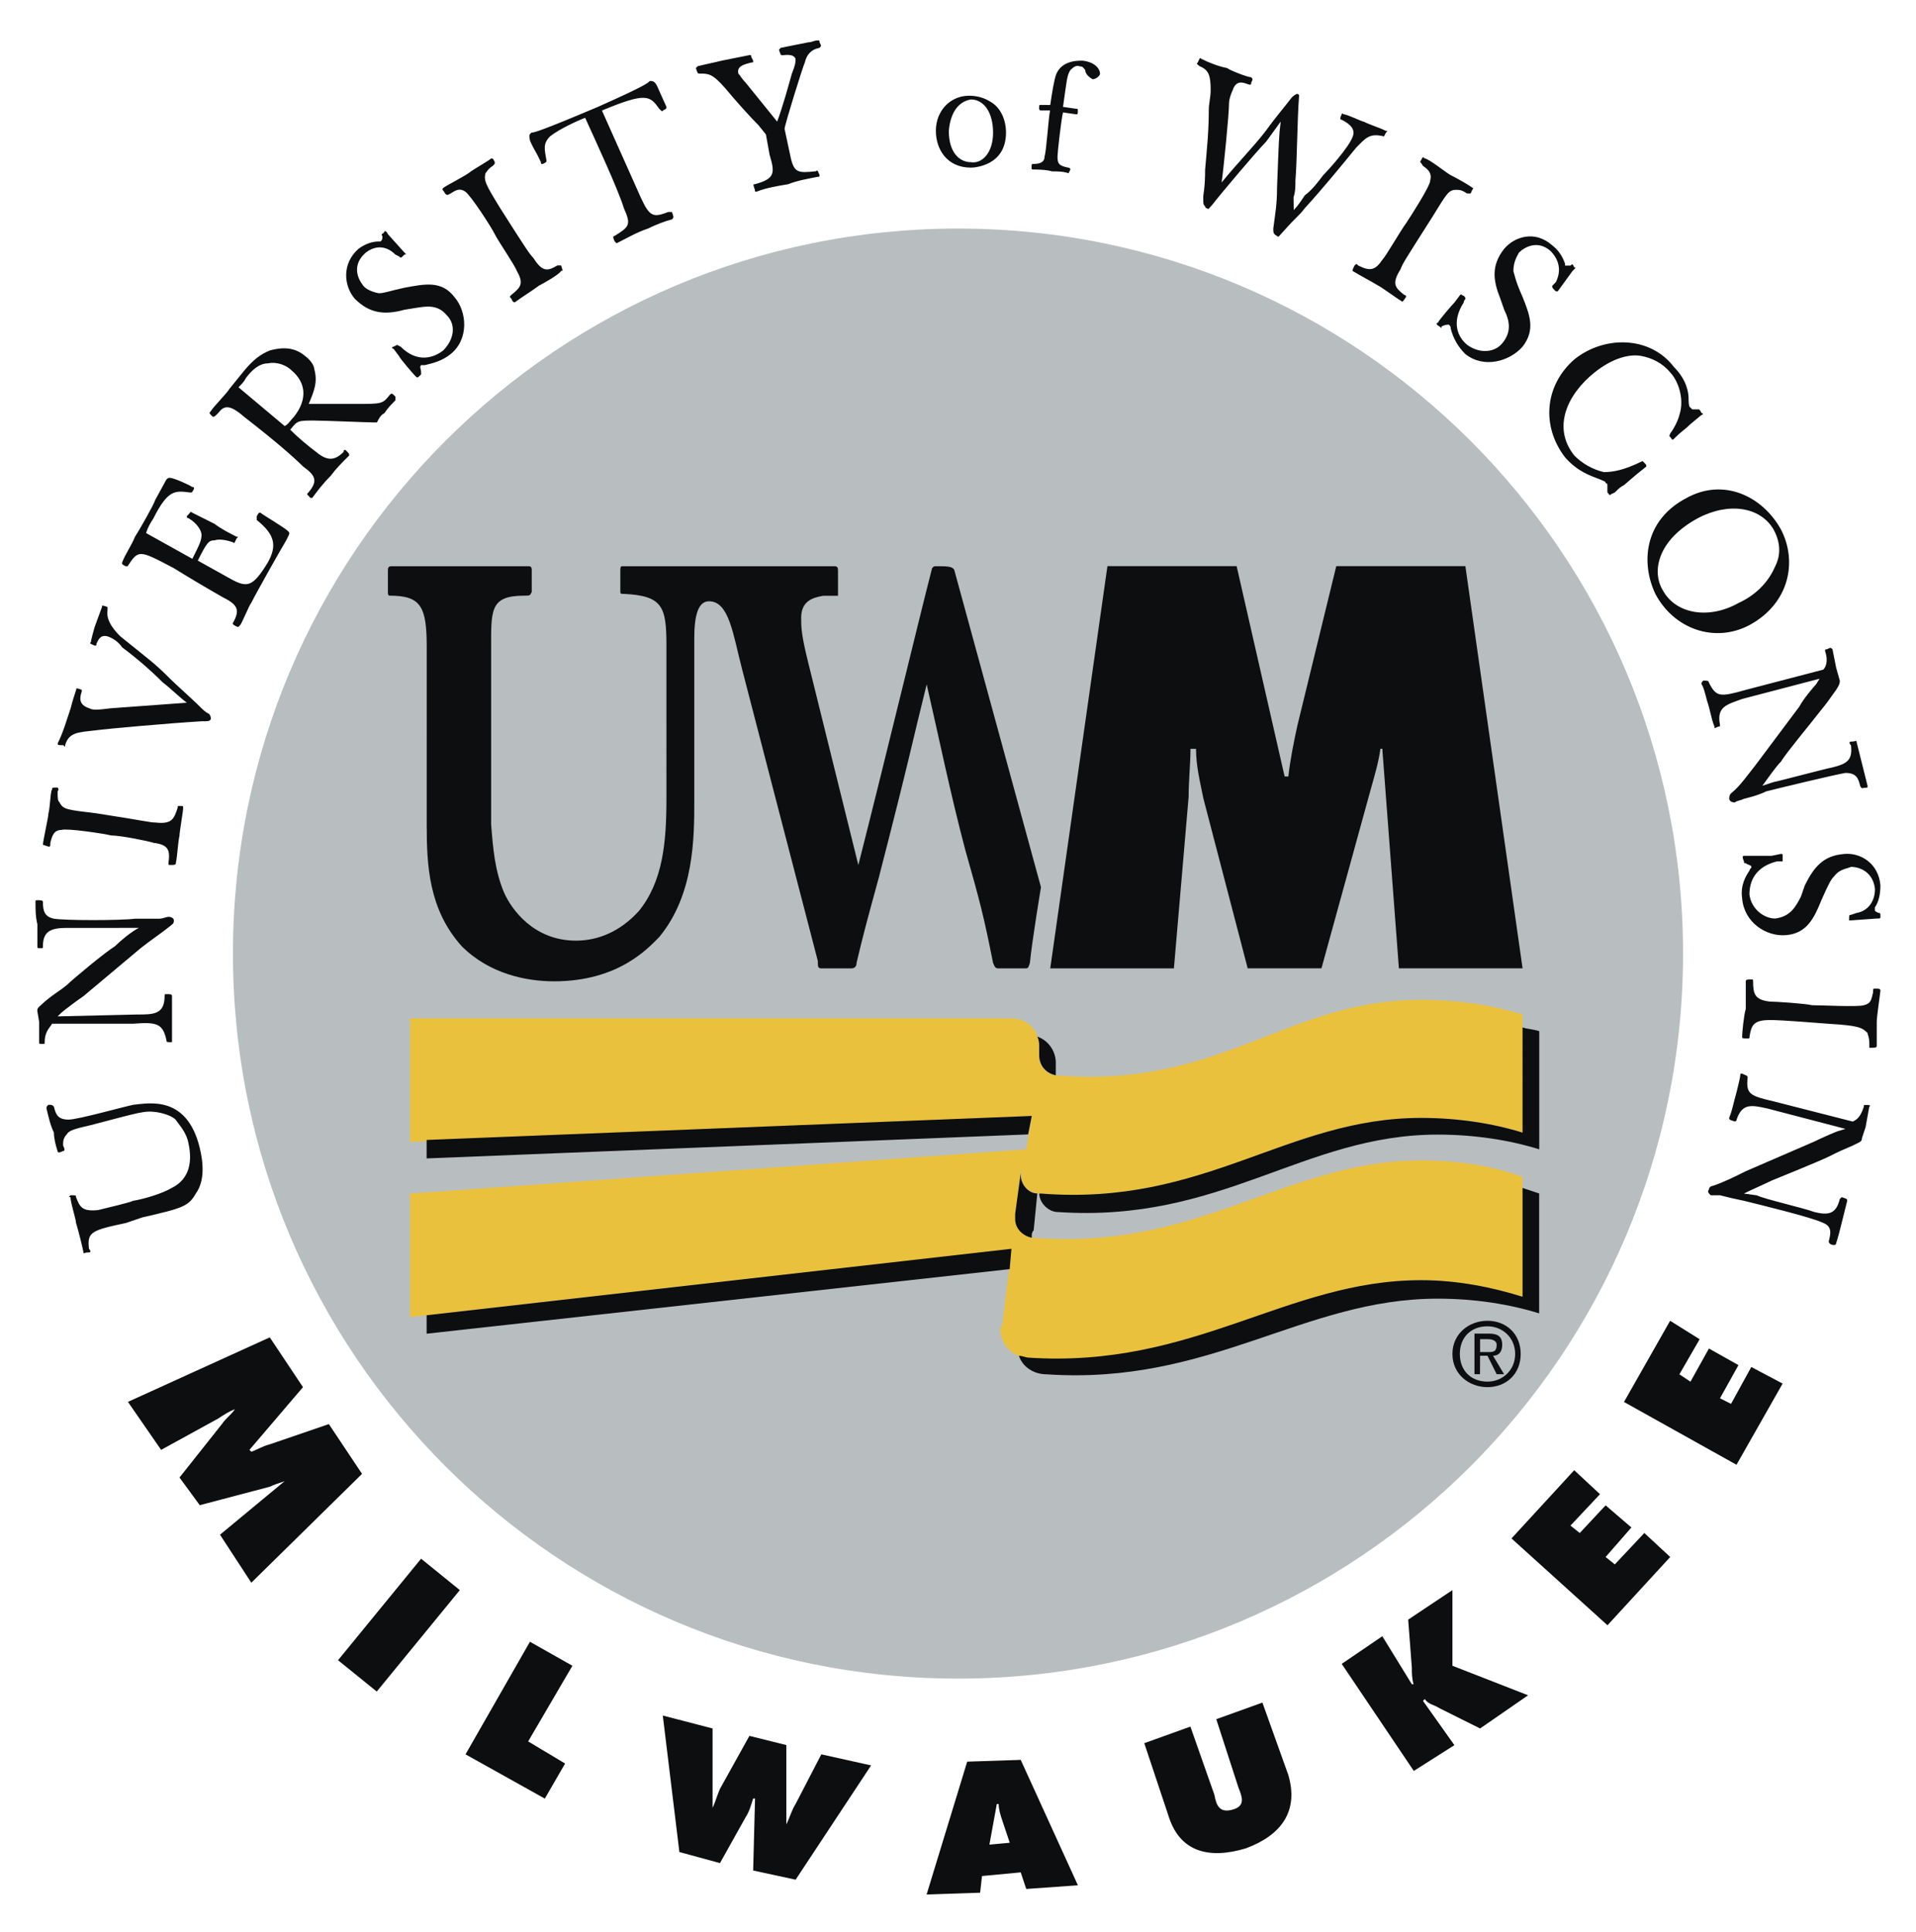 <?xml version="1.0" encoding="utf-8"?>
<!-- Generator: Adobe Illustrator 23.0.0, SVG Export Plug-In . SVG Version: 6.00 Build 0)  -->
<svg version="1.1" id="Layer_1" xmlns="http://www.w3.org/2000/svg" xmlns:xlink="http://www.w3.org/1999/xlink" x="0px" y="0px"
	 width="2147.6px" height="2165.3px" viewBox="0 0 2147.6 2165.3" style="enable-background:new 0 0 2147.6 2165.3;"
	 xml:space="preserve">
<style type="text/css">
	.st0{fill-rule:evenodd;clip-rule:evenodd;fill:#B8BDC0;}
	.st1{fill-rule:evenodd;clip-rule:evenodd;fill:#EAC13D;}
	.st2{fill-rule:evenodd;clip-rule:evenodd;fill:#0C0E0F;}
</style>
<g>
	<path class="st0" d="M261.1,1068.9c0-448.8,364-812.7,812.7-812.7s812.7,364,812.7,812.7s-364,812.7-812.7,812.7
		S261.1,1517.7,261.1,1068.9L261.1,1068.9z"/>
	<path class="st1" d="M1706.6,1137.2c-33.1-10.3-72.4-16.5-113.7-16.5c-151,0-223.4,99.3-407.4,84.8c-12.4,0-20.7-10.3-20.7-22.7
		v-10.3c0-16.5-12.4-31-31-31H459.6v138.5l696.9-28.9l-6.2,37.2l-690.7,49.6v138.5l674.2-76.5l-10.3,84.8c-2.1,2.1-2.1,4.1-2.1,6.2
		c0,16.5,14.5,31,31,31c186.1,12.4,289.5-86.8,440.5-86.8c41.4,0,80.7,8.3,113.7,18.6v-134.4c-33.1-12.4-72.4-18.6-113.7-18.6
		c-151,0-248.2,101.3-434.3,86.8c-10.4,0-20.7-10.3-20.7-20.7v-6.2l8.3-49.6c0,2-2.1,4.1-2.1,6.2c0,12.4,10.3,20.7,22.7,20.7
		c184.1,14.5,275-84.8,426-84.8c41.4,0,80.7,6.2,113.7,16.5L1706.6,1137.2L1706.6,1137.2L1706.6,1137.2z"/>
	<path class="st2" d="M1667.3,1554.9c20.7,0,37.2-14.5,37.2-37.2s-16.5-37.2-37.2-37.2s-39.3,14.5-39.3,37.2
		S1646.6,1554.9,1667.3,1554.9z M1636.3,1517.7c0-18.6,12.4-31,31-31c16.5,0,31,12.4,31,31c0,18.6-14.5,31-31,31
		C1648.7,1548.7,1636.3,1536.3,1636.3,1517.7z M1659,1519.7h8.3l10.3,20.7h8.3l-12.4-20.7c6.2,0,10.3-4.1,10.3-12.4
		c0-8.3-4.1-12.4-14.5-12.4h-16.6v45.5h6.2L1659,1519.7L1659,1519.7L1659,1519.7z M1659,1515.6v-14.5h8.3c6.2,0,10.3,2.1,10.3,6.2
		c0,8.3-4.1,8.3-10.3,8.3L1659,1515.6L1659,1515.6z M1177.2,1085.5h138.6l16.5-192.3c0-18.6,2.1-37.2,2.1-53.8h6.2
		c0,18.6,4.1,35.2,8.3,55.8l49.6,190.2h82.7l55.8-202.7c4.1-14.5,8.3-28.9,10.3-43.4h2.1l18.6,246.1h138.6l-64.1-450.8h-144.7
		l-43.4,177.9c-4.1,18.6-8.3,39.3-10.3,57.9h-4.2l-53.8-235.8h-144.8L1177.2,1085.5L1177.2,1085.5z M1144.1,1317.1v-2.1l-6.2,45.5
		v6.2c0,10.3,8.3,18.6,18.6,20.7v-2c0-2.1,0-4.2,2.1-6.2l4.1-41.4C1152.4,1337.8,1144.1,1327.4,1144.1,1317.1L1144.1,1317.1z
		 M1156.5,1250.9l-678.3,26.9v20.7l674.2-26.9L1156.5,1250.9z M1164.8,1172.3v10.3c0,12.4,8.3,20.7,18.6,22.7v-2v-12.4
		c0-12.4-8.3-24.8-20.7-28.9C1164.8,1166.1,1164.8,1170.3,1164.8,1172.3L1164.8,1172.3z M1706.6,1151.7v117.9
		c-33.1-10.3-72.4-16.5-113.7-16.5c-151,0-241.9,99.2-426,84.8h-2c0,10.3,10.3,20.7,20.7,20.7c184,12.4,275-86.8,426-86.8
		c41.3,0,80.6,6.2,113.7,16.5v-132.4C1719,1153.7,1712.8,1153.7,1706.6,1151.7z M1133.7,1399.8l-655.5,74.5v20.7l653.5-72.4
		L1133.7,1399.8L1133.7,1399.8z"/>
	<path class="st2" d="M1706.6,1453.6c-33.1-10.4-72.4-18.6-113.7-18.6c-151,0-254.3,99.2-440.5,86.8c-2.1,0-6.2-2-10.3-2
		c4.1,12.4,16.5,20.7,31,20.7c184.1,12.4,287.4-84.8,438.4-84.8c41.3,0,80.6,6.2,113.7,16.5v-134.4c-6.2-2.1-12.4-4.1-18.6-6.2
		V1453.6L1706.6,1453.6z M935.2,634.7c4.1,0,4.1,2.1,4.1,6.2v26.9h-16.5c-12.4,2.1-24.8,6.2-24.8,24.8c0,10.3,0,18.6,8.3,51.7
		l55.8,225.4c31-122,70.3-285.4,82.7-332.9c2.1-2.1,2.1-2.1,4.1-2.1c12.4,0,18.6,0,20.7,4.1l97.2,355.7c0,0-10.3,62-12.4,84.8
		c-2,6.2-2,6.2-6.2,6.2h-28.9c-4.2,0-4.2-2-6.2-6.2c-10.3-51.7-14.5-68.2-31-126.1c-16.5-62-31-132.4-43.4-186.1
		c-16.5,66.2-18.6,80.6-53.8,217.1c-12.4,45.5-16.5,60-24.8,95.1c0,4.1-2.1,6.2-6.2,6.2h-33.1c-4.1,0-4.1-2-4.1-8.3
		c-10.3-39.3-82.7-318.5-84.8-326.7c-10.3-39.3-14.5-76.5-37.2-76.5c-12.4,0-16.5,16.5-16.5,41.4v182c0,41.4,0,105.5-39.3,153
		c-12.4,12.4-45.5,49.6-117.9,49.6c-31,0-72.4-8.3-103.4-39.3c-37.2-41.3-39.3-91-39.3-136.5V725.6c0-45.5-6.2-57.9-41.4-57.9
		c-2.1,0-2.1-2.1-2.1-4.1v-22.7c0-4.1,0-6.2,4.1-6.2h153c2.1,0,4.1,0,4.1,4.1v24.8c-2.1,4.1-2.1,4.1-8.3,4.1
		c-39.3,0-37.2,16.5-37.2,62v194.4c2.1,26.9,4.1,51.7,14.5,76.5c8.3,18.6,33.1,53.8,80.7,53.8c24.8,0,49.6-10.3,70.3-33.1
		c26.9-33.1,31-76.5,31-126.1V723.6c0-43.4-4.1-55.8-47.6-57.9c-4.1,0-4.1,0-4.1-4.1v-20.7c0-4.1,0-6.2,2.1-6.2
		C697.4,634.7,929,634.7,935.2,634.7z M141.1,1370.9c-39.3,8.3-43.4,10.3-41.4,28.9c2.1,2.1,2.1,4.1,0,4.1c-6.2,0-6.2,2.1-6.2,0
		c0-2-6.2-26.9-8.3-33.1c0-4.1-6.2-22.7-6.2-28.9c-2.1,0-2.1,0,0-2.1c6.2,0,6.2,0,6.2,2.1c4.1,10.3,6.2,16.5,24.8,14.5
		c8.3-2.1,35.1-8.3,39.3-10.4c12.4-2,33.1-8.3,43.4-14.5c20.7-10.3,22.7-31,18.6-49.6c-2.1-12.4-10.3-20.7-14.5-26.9
		c-2.1-2.1-8.3-6.2-20.7-8.3c-14.5-2.1-18.6,0-74.4,14.5c-18.6,4.2-24.8,6.2-26.9,10.4c-4.1,4.1-4.1,8.3-4.1,12.4
		c2.1,4.2,2.1,6.2,0,6.2c-4.1,2.1-6.2,2.1-6.2,0c-2.1-6.2-4.1-14.5-4.1-20.7c-4.1-8.3-6.2-18.6-8.3-26.9c0-2.1,0-2.1,2.1-4.2
		c4.1,0,4.1,0,6.2,2.1c2.1,8.3,4.1,14.5,16.5,14.5c10.3,0,62-14.5,72.4-16.6c18.6-2,60-10.3,74.4,47.6c4.1,16.5,6.2,37.2-4.1,51.7
		c-8.3,14.5-14.5,16.5-60,26.9L141.1,1370.9L141.1,1370.9z M64.6,1139.3l88.9-2.1c18.6,0,31,0,31-20.7c0-2.1,0-2.1,2.1-2.1
		c4.1,0,6.2,0,6.2,2.1v51.7c-6.2,0-6.2,0-6.2-2.1c-4.1-18.6-10.3-20.7-37.2-18.6h-91c-2.1,4.1-8.3,8.3-8.3,20.7c0,2,0,2-2.1,2
		c-4.1,0-4.1,0-4.1-2v-22.7l-2.1-12.4c0-4.1,2.1-4.1,8.3-10.3c12.4-10.3,14.5-10.3,24.8-18.6c6.2-6.2,43.4-37.2,53.8-43.4
		c6.2-6.2,18.6-16.5,26.9-20.7H75c-18.6,0-26.9,4.1-26.9,20.7c0,2.1,0,2.1-2.1,2.1c-4.1,0-4.1,0-4.1-2.1v-24.8
		c-2.1-8.3-2.1-16.5-2.1-24.8c0-2.1,0-2.1,2.1-2.1c4.1,0,6.2,0,6.2,2.1c0,10.3,2.1,16.5,12.4,18.6c12.4,2.1,74.4,2.1,91,0h26.9
		c4.1,0,8.3-2.1,10.3-2.1c4.1,0,6.2,2.1,6.2,4.1c0,4.1-2.1,4.1-4.1,6.2c-10.3,8.3-22.7,16.5-33.1,24.8l-64.1,53.8
		c-6.2,4.1-22.7,16.5-24.8,18.6L64.6,1139.3L64.6,1139.3z M56.4,944.9c0,4.1,0,4.1-2.1,4.1l-6.2-2.1c0-4.1,6.2-31,6.2-35.1
		c2.1-8.3,2.1-24.8,4.1-26.9c0-2.1,0-2.1,6.2-2.1c0,0,2.1,2.1,0,4.1c0,8.3,0,10.3,2.1,12.4c4.1,8.3,8.3,8.3,41.4,12.4
		c53.8,8.3,60,10.3,66.2,10.3c18.6,2.1,20.7-4.1,24.8-16.5c0-2.1,0-2.1,2.1-2.1c4.1,0,4.1,0,4.1,2.1c0,4.1-4.1,26.9-4.1,31
		c-2.1,10.3-2.1,20.7-4.1,31c0,2.1-2.1,2.1-6.2,2.1c-2.1,0-2.1,0-2.1-2.1c2.1-14.5,0-20.7-16.5-22.7c-6.2-2.1-37.2-8.3-47.6-8.3
		c-8.3-2.1-49.6-8.3-55.8-6.2C60.5,930.4,58.4,936.6,56.4,944.9L56.4,944.9z M124.6,793.9c28.9-2.1,55.8-4.1,84.8-6.2
		c-8.3-6.2-18.6-16.5-26.9-22.7c-14.2-14.2-29.4-27.3-45.5-39.3c-4-5.8-9.8-10.2-16.5-12.4c-8.3-2.1-10.3,4.1-12.4,8.3
		c0,2.1,0,2.1-2.1,2.1c-4.1-2.1-6.2-2.1-4.1-4.1c0-2.1,4.1-16.5,4.1-16.5c2.1-6.2,6.2-16.5,8.3-22.7c0-2.1,0-2.1,6.2,0v4.1
		c-2.1,12.4,10.3,24.8,14.5,28.9c33.1,26.9,37.2,28.9,55.8,47.6c4.1,4.1,26.9,24.8,31,28.9c6.2,6.2,8.3,8.3,12.4,10.3
		c2.1,2.1,2.1,4.1,2.1,6.2c-2.1,2.1-2.1,2.1-10.3,2.1c-35.1,2.1-105.5,8.3-119.9,10.3c-18.6,2.1-28.9,2.1-33.1,16.5
		c0,2.1,0,2.1-2.1,0c-6.2,0-6.2,0-6.2-2.1c6.2-12.4,10.3-26.9,14.5-39.3c2.1-8.3,4.1-14.5,6.2-20.7c0-2.1,0-2.1,6.2,0v2.1
		c-2.1,6.2-4.1,14.5,8.3,18.6C103.9,796,108,796,124.6,793.9L124.6,793.9z M215.6,626.4c8.3-16.5,10.3-20.7,10.3-26.9
		c0-4.1-4.1-12.4-14.5-18.6c-2.1,0-2.1-2.1-2.1-2.1c4.1-4.1,4.1-6.2,6.2-4.1l24.8,12.4c8.3,6.2,16.5,10.3,24.8,14.5
		c2.1,0,2.1,0,0,2.1c-2.1,4.1-2.1,6.2-4.1,4.1c-6.2-2.1-14.5-4.1-20.7-2.1c-6.2,0-8.3,2.1-18.6,22.7l37.2,20.7
		c18.6,10.3,24.8,8.3,41.3-18.6c10.3-18.6,8.3-31-12.4-47.6v-4.1c2.1-4.1,2.1-4.1,4.1-4.1c2.1,2.1,26.9,16.5,31,20.7
		c2.1,2.1,2.1,2.1-2.1,10.3c-6.2,10.3-33.1,57.9-39.3,70.3c-2.1,2.1-10.3,22.7-12.4,24.8l-2.1,2.1c-6.2-2.1-6.2-4.1-6.2-4.1
		c8.3-14.5,6.2-20.7-10.3-28.9c-18.8-10.7-37.4-21.7-55.8-33.1c-39.3-20.7-39.3-20.7-51.7-2.1h-2.1c-4.1-2-4.1-2-4.1-4.1
		c4.1-10.3,10.3-18.6,14.5-28.9c4.1-6.2,20.7-35.1,22.7-41.3l12.4-22.7c2.1-2.1,2.1-2.1,4.1-2.1c4.1,0,22.7,8.3,24.8,10.3
		c2.1,0,2.1,0,2.1,2.1c-2.1,4.1-2.1,4.1-4.1,4.1c-16.5-2.1-24.8-4.1-41.3,28.9c-4.1,6.2-6.2,10.3-8.3,16.5L215.6,626.4L215.6,626.4z
		 M267.3,434.1c4.1-4.1,6.2-6.2,8.3-10.3c6.2-8.3,14.5-16.5,24.8-16.5c10.3-2.1,20.7,2.1,26.9,8.3c14.5,12.4,18.6,31,2.1,51.7
		c-4.1,4.1-6.2,8.3-10.3,10.3L267.3,434.1z M347.9,558.1h2.1c6.2-8.3,12.4-16.5,20.7-24.8c6.2-8.3,12.4-14.5,20.7-22.7
		c0-2.1,0-2.1-4.1-6.2c-2.1,0-2.1,0-2.1,2.1c-10.3,10.3-18.6,10.3-31,0c-8.3-6.2-20.7-16.5-28.9-24.8c8.3-10.3,8.3-10.3,26.9-10.3
		c10.3,0,60,2.1,66.2,2.1h4.1c2.1-4.1,4.1-8.3,8.3-10.3c4.1-6.2,8.3-10.3,12.4-14.5v-4.1c-4.1-4.1-4.1-4.1-6.2-2.1
		c-8.3,10.3-8.3,10.3-39.3,10.3h-51.7c6.2-14.5,10.3-24.8,6.2-39.3c0-2.1-2.1-8.3-10.3-14.5c-14.5-12.4-31-8.3-39.3-6.2
		c-10.3,4.1-18.6,10.3-28.9,22.7L257,436.1c-2.1,4.1-18.6,20.7-20.7,24.8c-2.1,2.1-2.1,2.1,2.1,6.2c2.1,0,2.1,0,6.2-4.1
		c6.2-8.3,12.4-10.3,28.9,4.1c37.2,28.9,55.8,45.5,66.2,55.8c14.5,10.3,16.5,16.5,6.2,28.9c-2.1,2.1-2.1,2.1,0,4.1L347.9,558.1
		L347.9,558.1z M453.4,347.2c-22.7,6.2-39.3,4.1-55.8-12.4c-12.4-14.5-14.5-39.3,4.1-55.8c8.3-6.2,16.5-8.3,22.7-8.3h2.1
		c2.1-2.1,2.1-2.1,2.1-6.2c-2.1-2.1,0-2.1,2.1-4.1c0-2.1,2.1-2.1,4.1,2.1l18.6,20.7c2.1,2.1,2.1,2.1,0,2.1c-4.1,4.1-4.1,4.1-6.2,2.1
		l-4.1-2.1c-10.3-10.3-22.7-10.3-33.1-2.1c-14.5,12.4-10.3,26.9-4.1,35.2c2.1,4.1,8.3,8.3,18.6,10.3c6.2,0,10.3-2.1,28.9-6.2
		c22.7-4.1,41.4-8.3,55.8,10.3c14.5,16.5,16.5,47.6-4.1,64.1c-10.3,8.3-20.7,10.3-28.9,12.4H472c-2.1,2.1,0,4.1,0,8.3v2.1
		c-4.1,4.1-4.1,4.1-6.2,2.1c-2.1-2.1-16.5-18.6-18.6-22.7l-6.2-8.3c-2.1,0-2.1-2.1,0-2.1l4.1-2.1l4.1,2.1
		c18.6,18.6,37.2,12.4,47.6,4.1c12.4-12.4,14.5-28.9,4.1-39.3c-10.3-12.4-22.7-10.3-35.2-8.3L453.4,347.2L453.4,347.2z M505.1,216.9
		c-4.1,2.1-4.1,2.1-6.2,0c-2.1-4.1-4.1-4.1-2.1-6.2c2.1-2.1,26.9-14.5,31-18.6c6.2-4.1,20.7-12.4,22.7-14.5c2.1,0,2.1,0,4.1,4.1
		c0,2.1,0,2.1-2.1,4.1c-6.2,4.1-6.2,6.2-8.3,8.3c-2.1,8.3,0,12.4,16.5,39.3c28.9,45.5,33.1,51.7,37.2,55.8
		c10.3,16.5,16.5,14.5,26.9,8.3h4.1c2.1,6.2,2.1,6.2,0,6.2c-2.1,4.1-20.7,14.5-24.8,16.5c-8.3,6.2-18.6,12.4-26.9,18.6
		c-2.1,0-2.1,0-4.1-4.1c-2.1-2.1-2.1-2.1,0-4.1c10.3-8.3,14.5-12.4,6.2-26.9c-2.1-6.2-20.7-33.1-24.8-41.4s-26.9-43.4-33.1-47.6
		C515.4,210.7,511.3,212.8,505.1,216.9L505.1,216.9z M747,119.8c0,2.1,0,2.1-4.1,4.1c0,2.1-2.1,0-4.1-2.1
		c-10.3-14.5-14.5-18.6-64.1,2.1l43.4,97.2c10.3,22.7,14.5,22.7,31,16.5h4.1c2.1,6.2,2.1,6.2,0,8.3c-8.3,2.1-18.6,6.2-26.9,10.3
		c-12.4,4.1-22.7,10.3-35.2,16.5l-2.1-2.1c-2.1-4.1-2.1-6.2,0-6.2c16.5-10.3,18.6-12.4,10.3-31c-6.2-20.7-33.1-78.6-43.4-101.3
		c-6.2,2.1-28.9,12.4-39.3,20.7c-8.3,8.3-6.2,14.5-4.1,26.9c0,2.1,0,2.1-4.1,4.1c-2.1,0-2.1,0-2.1-2.1l-4.1-8.3
		c-2.1-4.1-6.2-10.3-8.3-16.5c0-2.1-2.1-6.2,2.1-8.3c2.1,0,6.2,0,74.4-28.9c55.8-24.8,55.8-26.9,57.9-28.9c4.1,0,6.2,0,10.3,10.3
		L747,119.8L747,119.8z M871.1,136.3c6.2-16.5,12.4-39.3,16.5-53.8c4.1-10.3,4.1-12.4,4.1-16.5c-2.1-6.2-12.4-4.1-14.5-4.1
		s-2.1,0-4.1-6.2l2.1-2.1l31-6.2c4.1,0,6.2-2.1,10.3-2.1c2.1,0,2.1,0,2.1,2.1c2.1,4.1,2.1,4.1,0,6.2c-10.3,2.1-14.5,8.3-16.5,16.5
		c-2.1,4.1-22.7,70.3-22.7,74.4l6.2,28.9c4.1,20.7,8.3,20.7,28.9,18.6c2.1-2.1,2.1,0,4.1,4.1c0,2.1,0,2.1-2.1,2.1
		c-10.3,2.1-22.7,4.1-33.1,8.3c-12.4,2.1-24.8,4.1-35.2,8.3c-2.1,0-2.1,0-2.1-2.1c-2.1-6.2-2.1-6.2,0-6.2
		c22.7-6.2,22.7-12.4,16.5-33.1l-4.1-22.7l-8.3-10.3c-10.3-10.3-26.9-28.9-37.2-41.4c-14.5-16.5-18.6-16.5-28.9-16.5
		c-2.1,0-2.1,0-4.1-6.2l2.1-2.1c8.3-2.1,18.6-4.1,26.9-6.2c10.3-2.1,20.7-4.1,31-6.2c2.1,0,2.1,0,2.1,2.1l2.1,4.1
		c0,2.1,0,2.1-2.1,2.1c-8.3,2.1-16.5,4.1-14.5,12.4c2.1,2.1,4.1,6.2,8.3,10.3L871.1,136.3L871.1,136.3z M1088.3,111.5
		c14.5,0,24.8,14.5,24.8,37.2s-12.4,35.1-24.8,33.1c-12.4,0-24.8-10.3-24.8-35.1C1065.5,123.9,1075.9,113.5,1088.3,111.5
		L1088.3,111.5z M1086.2,107.3c-20.7,0-37.2,16.5-37.2,39.3c0,20.7,12.4,41.3,39.3,41.3c4.1,0,39.3-2.1,39.3-39.3
		c0-14.5-6.2-28.9-18.6-35.2C1102.7,109.4,1094.5,107.3,1086.2,107.3z M1177.2,117.7c2.1-14.5,4.2-26.9,6.2-33.1
		c6.2-18.6,28.9-16.5,31-16.5c14.5,2.1,18.6,10.3,18.6,14.5c0,2.1-4.2,6.2-8.3,6.2c-4.1-2.1-8.3-6.2-8.3-10.3
		c-2.1-2.1-2.1-4.1-6.2-4.1c-4.2-2.1-8.3,2.1-10.4,4.1c-4.1,6.2-4.1,12.4-8.3,41.3l14.5,2.1c2.1,0,2.1,0,2.1,2.1
		c0,4.1,0,4.1-2.1,4.1l-14.5-2.1c-2.1,8.3-6.2,45.5-6.2,49.6c0,8.3,2.1,10.3,12.4,12.4c0,0,2,0,2,2.1l-2,4.1
		c-6.2-2.1-12.4-2.1-18.6-2.1c-6.2-2.1-18.6-2.1-20.7-2.1c-2.1,0-2.1,0-2.1-2.1c0-4.1,0-4.1,2.1-4.1c10.3,0,12.4-4.1,12.4-8.3
		c2.1-6.2,4.2-41.4,6.2-51.7h-10.3c-2,0-2-2.1-2-2.1c0-4.1,0-4.1,2-4.1L1177.2,117.7L1177.2,117.7z M1450.1,235.5
		c4.1-4.1,8.3-10.3,12.4-16.5c8.3-6.2,14.5-14.5,20.7-22.7c4.2-4.1,28.9-31,33.1-43.4c4.2-10.3-8.3-16.5-12.4-18.6
		c-2.1,0-2.1-2.1,0-6.2c0,0,0-2.1,2,0c4.2,0,20.7,8.3,22.7,8.3c8.3,4.1,16.5,6.2,24.8,10.3c2.1,0,2.1,0,0,2.1l-2.1,4.1
		c-16.5-4.1-20.7,2.1-31,12.4c-18.6,22.7-37.2,45.5-57.9,68.2c-6.2,8.3-8.3,8.3-24.8,26.9c-4.2,4.1-4.2,6.2-6.2,4.1
		c-4.2-2.1-4.2-4.1-4.2-8.3c2.1-16.5,4.2-26.9,4.2-45.5c2-51.7,2-57.9,4.1-74.4c-6.2,8.3-10.3,14.5-16.5,22.7
		c-10.3,10.3-53.8,62-60,70.3c-4.1,4.1-4.1,6.2-6.2,4.1c0,0-2,0-2-2.1c-2.1-2.1-2.1-2.1-2.1-10.3c0-4.1,2.1-10.3,2.1-31
		c2-22.7,4.1-43.4,4.1-66.2c0-8.3,2.1-14.5,2.1-22.7c0-16.5-2.1-22.7-12.4-26.9c-2.1-2.1-4.1-2.1-2.1-4.1c2.1-4.1,2.1-6.2,4.1-4.1
		c8.3,4.1,18.6,8.3,28.9,10.3c2.1,2.1,22.7,10.3,26.9,10.3c2,2.1,2,2.1,0,6.2c0,2.1,0,2.1-2.1,2.1c-6.2-2.1-14.5-6.2-18.6,6.2
		c-2,4.1-4.1,10.3-4.1,14.5c0,12.4-6.2,74.4-8.3,88.9c18.6-22.7,35.2-39.3,49.6-57.9c10.3-14.5,22.7-28.9,28.9-37.2
		c4.1-4.1,6.2-4.1,6.2-4.1c2.1,0,2.1,2.1,2.1,2.1c-2.1,26.9-2.1,70.3-4.1,95.1c0,6.2,0,12.4-2.1,18.6L1450.1,235.5L1450.1,235.5
		L1450.1,235.5z M1594.9,185.9c-2.1-4.1-4.2-4.1-2.1-6.2c2.1-4.1,2.1-4.1,4.1-2.1c4.2,0,24.8,16.5,28.9,18.6
		c8.3,4.1,22.7,12.4,24.8,14.5c2,0,0,0-2.1,6.2h-4.1c-6.2-4.1-8.3-4.1-12.4-4.1c-8.3,0-10.3,4.1-26.9,31
		c-28.9,45.5-33.1,51.7-35.2,57.9c-10.3,16.5-6.2,20.7,4.1,28.9c2.1,0,2.1,2.1,2.1,2.1c-4.1,6.2-4.1,6.2-6.2,4.1
		c-4.1-2.1-20.7-14.5-24.8-16.5c-10.3-6.2-18.6-10.3-28.9-16.5c0-2.1,0-2.1,2.1-6.2c2.1-2.1,2.1-2.1,4.1,0
		c12.4,6.2,18.6,6.2,26.9-6.2c4.1-4.1,20.7-33.1,26.9-41.4c4.1-6.2,26.9-41.3,26.9-47.6C1605.2,194.2,1601.1,190.1,1594.9,185.9
		L1594.9,185.9z M1681.7,334.8c-8.3-20.7-10.3-37.2,4.2-55.8c12.4-14.5,35.1-20.7,53.8-4.1c8.3,6.2,12.4,14.5,14.5,20.7v2.1h6.2
		c2.1-2.1,2.1-2.1,4.2,2.1c2,0,2,0-2.1,4.1l-16.5,22.7h-2.1c-4.1-4.1-4.1-4.1-4.1-6.2l4.1-4.1c6.2-12.4,4.2-24.8-6.2-35.2
		c-14.5-12.4-28.9-4.1-35.2,2.1c-2.1,4.1-6.2,10.3-6.2,20.7c2,6.2,2,10.3,10.3,28.9c8.3,20.7,14.5,37.2,0,55.8
		c-14.5,16.5-43.4,24.8-64.1,8.3c-8.1-7.9-13.8-17.9-16.5-28.9c0-2.1,0-2.1-2-4.1c-2.1,0-4.2,0-8.3,2.1c0,2.1,0,2.1-2.1,0
		c-4.1-2.1-4.1-4.1-2-4.1c2-4.1,16.5-20.7,18.6-22.7l6.2-8.3c2.1-2.1,2.1,0,2.1,0c2.1,0,4.1,2.1,4.1,4.1c0,0-2,2.1-2,4.1
		c-14.5,22.7-6.2,39.3,4.1,47.6c14.5,10.3,31,8.3,39.3-2.1c10.3-12.4,8.3-24.8,2.1-37.2L1681.7,334.8L1681.7,334.8z M1805.8,554
		c-2,2.1-2,0-4.1-2.1v-8.3c0,0,0-2.1-2-2.1c0-2.1-2.1-2.1-6.2-4.1c-10.4-4.1-24.8-8.3-39.3-24.8c-26.9-35.2-22.7-80.6,10.3-109.6
		c33.1-26.9,84.8-26.9,111.7,8.3c14.5,14.5,16.5,28.9,16.5,35.2c0,2.1,0,10.3,2.1,10.3l2,2.1h6.2c2.1,0,2.1,0,4.2,4.1
		c2,0,2,2.1,0,2.1l-12.4,10.3c-6.2,6.2-10.3,8.3-16.5,14.5l-2.1,2.1c-2.1,2.1-2.1,0-4.1-2.1c-2.1-2.1,0-2.1,0-4.1
		c2-2.1,8.3-12.4,10.3-20.7c6.2-18.6-2.1-39.3-10.3-47.6c-8.3-10.3-20.7-16.5-33.1-18.6c-12.4-2.1-31,2.1-51.7,18.6
		c-31,24.8-47.6,62-22.7,93.1c9.1,9.2,20.5,15.6,33.1,18.6c10.3,0,22.7-2.1,43.4-12.4l2.1,2.1c2.1,2.1,2.1,2.1,2.1,4.1l-10.4,8.3
		l-14.5,12.4c-4.1,2.1-6.2,4.1-10.3,8.3L1805.8,554L1805.8,554z M1987.8,593.3c10.3,18.6,6.2,33.1,2.1,41.3
		c-6.2,14.5-18.6,31-41.4,41.4c-33.1,18.6-70.3,12.4-84.8-14.5c-12.4-20.7-6.2-55.8,39.3-80.6
		C1938.2,562.3,1973.3,568.5,1987.8,593.3L1987.8,593.3z M1996.1,593.3c-20.7-37.2-64.1-57.9-105.5-35.2
		c-47.6,24.8-51.7,72.4-35.2,107.5c20.7,39.3,66.2,55.8,105.5,35.1C2006.4,676,2014.7,628.5,1996.1,593.3L1996.1,593.3z
		 M2039.5,760.8l-86.8,22.7c-16.6,6.2-28.9,8.3-24.8,28.9c0,2.1,0,2.1-2.1,2.1c-4.1,2.1-4.1,2.1-4.1,0c-4.1-10.3-4.1-16.5-8.3-28.9
		c-2.1-8.3-4.2-16.5-6.2-18.6c0-2.1,0-2.1,2-4.1c4.2,0,6.2,0,6.2,2.1c8.3,16.5,12.4,16.5,41.4,8.3l86.9-22.7c2-2.1,6.2-8.3,2-20.7
		c0-2.1,0-2.1,2.1-2.1c4.1-2.1,4.1-2.1,6.2,0l4.1,20.7l4.1,14.5c0,2.1,0,4.1-4.1,10.3c-10.3,14.5-10.3,14.5-18.6,24.8
		c-6.2,8.3-37.2,45.5-43.4,55.8c-6.2,6.2-14.5,18.6-20.7,26.9l12.4-4.1c10.3-2.1,55.9-14.5,66.2-16.5c16.5-4.1,22.7-8.3,20.7-24.8
		c-2.1-2.1-2.1-4.1,0-4.1c6.2,0,6.2-2.1,6.2,0c2.1,8.3,4.1,16.5,6.2,24.8c2.1,8.3,4.1,16.5,6.2,24.8c0,2.1,0,2.1-2.1,2.1
		c-4.1,0-4.1,2.1-6.2-2.1c-2-8.3-4.1-14.5-16.5-14.5c-12.4,2.1-72.4,16.5-88.9,20.7c-8.3,4.1-16.5,6.2-24.8,8.3
		c-4.1,2.1-8.3,2.1-10.3,4.1c-4.1,0-6.2-2.1-6.2-4.1c0-2.1,0-4.1,2.1-6.2c10.3-8.3,18.6-20.7,26.9-31l49.6-66.2
		c4.2-8.3,16.5-22.7,18.6-24.8L2039.5,760.8L2039.5,760.8z M2023,992.4c10.3-20.7,20.7-33.1,43.4-35.1c18.6-2.1,39.3,10.3,41.3,35.1
		c0,10.3-2,18.6-6.2,24.8v2.1c0,2.1,0,2.1,4.2,4.1c2,0,2,0,2,4.1c0,2.1,0,2.1-4.1,2.1l-28.9,2.1h-2.1c0-6.2,0-6.2,2.1-6.2l6.2-2.1
		c12.4-2.1,20.7-12.4,20.7-26.9c-2-18.6-16.5-24.8-26.9-24.8c-4.1,2.1-12.4,2.1-18.6,10.3c-4.1,4.1-6.2,8.3-14.5,26.9
		c-8.3,20.7-16.5,37.2-39.3,39.3s-47.6-14.5-49.6-41.4c-2.1-14.5,4.1-24.8,8.3-31c0-2.1,2.1-2.1,2.1-4.1c0-2.1-4.2-2.1-6.2-4.1
		c-2.1,0-2.1,0-2.1-2.1c-2-4.1-2-6.2,0-6.2h31l10.3-2.1c2,0,2,0,2,2.1v6.2h-6.2c-24.8,6.2-31,22.7-31,37.2
		c2.1,16.5,16.5,26.9,28.9,26.9c16.5-2.1,22.7-12.4,28.9-24.8L2023,992.4L2023,992.4z M2099.5,1112.4c0-4.2,0-4.2,2-4.2
		c4.2,0,6.2,0,6.2,2.1s-4.1,28.9-4.1,35.2v26.9c0,2.1-2.1,2.1-8.3,2.1v-4.2c0-8.3-2-10.3-2-12.4c-6.2-6.2-10.3-8.3-43.4-10.3
		c-53.8-4.2-60-4.2-66.2-4.2c-18.6,0-20.7,6.2-22.7,18.6c0,2,0,2-2.1,2c-6.2,0-6.2,0-6.2-2c0-4.1,2-24.8,4.1-31v-31
		c0-2.1,2-2.1,6.2-2.1c2,0,2,0,2,2.1c0,14.5,2.1,20.7,18.6,22.7c6.2,0,39.3,2.1,47.6,4.1c10.3,0,51.7,2.1,57.9,0
		C2097.4,1124.8,2097.4,1120.6,2099.5,1112.4L2099.5,1112.4z M2068.5,1265.4l-86.9-22.7c-18.6-4.2-28.9-6.2-35.1,12.4
		c0,2-2.1,2-2.1,2c-6.2-2-6.2-2-6.2-4.1c4.1-10.3,4.1-14.5,8.3-28.9c2-8.3,4.1-16.5,4.1-18.6c0-2,0-2,2.1-2c4.1,2,6.2,2,6.2,4.1
		c-2,18.6,2.1,20.7,28.9,26.9l88.9,22.7c4.1-2,8.3-4.1,12.4-16.5c0-2.1,0-2.1,2-2.1c4.1,0,6.2,0,4.1,2.1l-4.1,22.7l-4.1,12.4
		c0,4.1-2.1,4.1-10.3,8.3c-14.5,6.2-14.5,6.2-26.9,12.4c-8.3,4.2-53.8,22.7-64.1,26.9c-8.3,4.1-22.7,10.3-31,14.5l14.5,2
		c8.3,4.2,53.8,14.5,64.1,18.6c16.5,4.2,24.8,2.1,28.9-14.5l2.1-2.1c6.2,2.1,6.2,2.1,6.2,4.1c-2.1,8.3-4.1,16.6-6.2,24.8
		c-2.1,8.3-4.1,16.5-6.2,22.7c0,2.1-2.1,2.1-2.1,2.1c-4.1,0-6.2-2.1-6.2-4.1c2.1-8.3,4.2-16.6-6.2-20.7
		c-12.4-6.2-72.4-20.7-88.9-24.8c-9-1.8-18-3.9-26.9-6.2h-10.3c-2.1-2-4.1-4.1-2.1-6.2c0-2.1,2.1-4.2,4.1-4.2
		c12.4-4.1,24.8-10.3,37.2-16.5l76.5-33.1c8.3-4.1,26.9-12.4,28.9-12.4L2068.5,1265.4L2068.5,1265.4z M302.4,1499.1l37.2,55.8
		l-60,70.3l2.1,2.1c6.2-2.1,12.4-6.2,20.7-8.3l66.2-22.7l37.2,55.8l-124.1,122l-35.1-53.8l72.4-60c-6.2,2.1-12.4,4.1-16.5,6.2
		l-78.6,20.7l-22.7-31l47.6-60c4.1-6.2,10.3-10.3,14.5-16.5c-6.2,2.1-12.4,6.2-18.6,10.3l-64.1,35.2l-37.2-53.8L302.4,1499.1
		L302.4,1499.1z M472,1747.2l43.4,35.2l-93.1,113.7l-43.4-35.1L472,1747.2z M594,1840.3l47.6,26.9L592,1952l41.4,24.8l-22.7,39.3
		l-88.9-49.6L594,1840.3z M798.7,1937.5v88.9c4.1-8.3,6.2-18.6,10.3-24.8l31-55.8l41.4,10.3v88.9c4.1-8.3,6.2-16.5,10.3-22.7
		l28.9-55.8l55.8,12.4L891.8,2107l-47.6-10.3l2.1-80.7h-2.1c-2.1,6.2-4.1,14.5-8.3,20.7l-28.9,51.7l-45.5-12.4l-18.6-153
		L798.7,1937.5L798.7,1937.5z M1109,2067.7l8.3-45.5h2.1c0,6.2,2,12.4,4.1,18.6l8.3,24.8L1109,2067.7L1109,2067.7z M1100.7,2102.9
		l43.4-4.1l6.2,18.6l57.9-4.1l-64.1-140.6l-60,2l-45.5,148.9l60-2L1100.7,2102.9L1100.7,2102.9z M1415,1908.5l28.9,80.7
		c12.4,41.4-8.3,68.2-47.5,82.7c-41.4,12.4-74.4,4.2-86.9-37.2l-26.9-80.7l51.7-18.6l26.9,76.5c2.1,12.4,6.2,20.7,20.7,16.5
		c14.5-4.1,10.3-14.5,6.2-24.8l-24.8-76.5L1415,1908.5L1415,1908.5z M1503.9,1865.1l45.5-31l33.1,53.8h2c-2-6.2-2-12.4-2-18.6
		l-4.1-53.8l49.6-33.1v84.8l84.8,33.1l-53.8,37.2l-45.5-22.7c-6.2-4.1-12.4-4.1-16.5-10.3l-2,2.1l35.2,49.6l-45.5,28.9
		L1503.9,1865.1L1503.9,1865.1z M1694.2,1724.5l70.3-76.5l28.9,26.9l-33.1,35.2l10.4,8.3l29-31l28.9,24.8l-28.9,33.1l10.3,8.3
		l33.1-35.2l29,26.9l-70.3,76.5L1694.2,1724.5L1694.2,1724.5z M1820.3,1571.5l51.7-91l33.1,20.7l-22.7,39.3l12.4,8.3l20.7-37.2
		l33.1,18.6l-20.7,37.2l12.4,6.2l22.7-41.3l35.1,18.6l-51.7,91L1820.3,1571.5L1820.3,1571.5z"/>
</g>
</svg>
